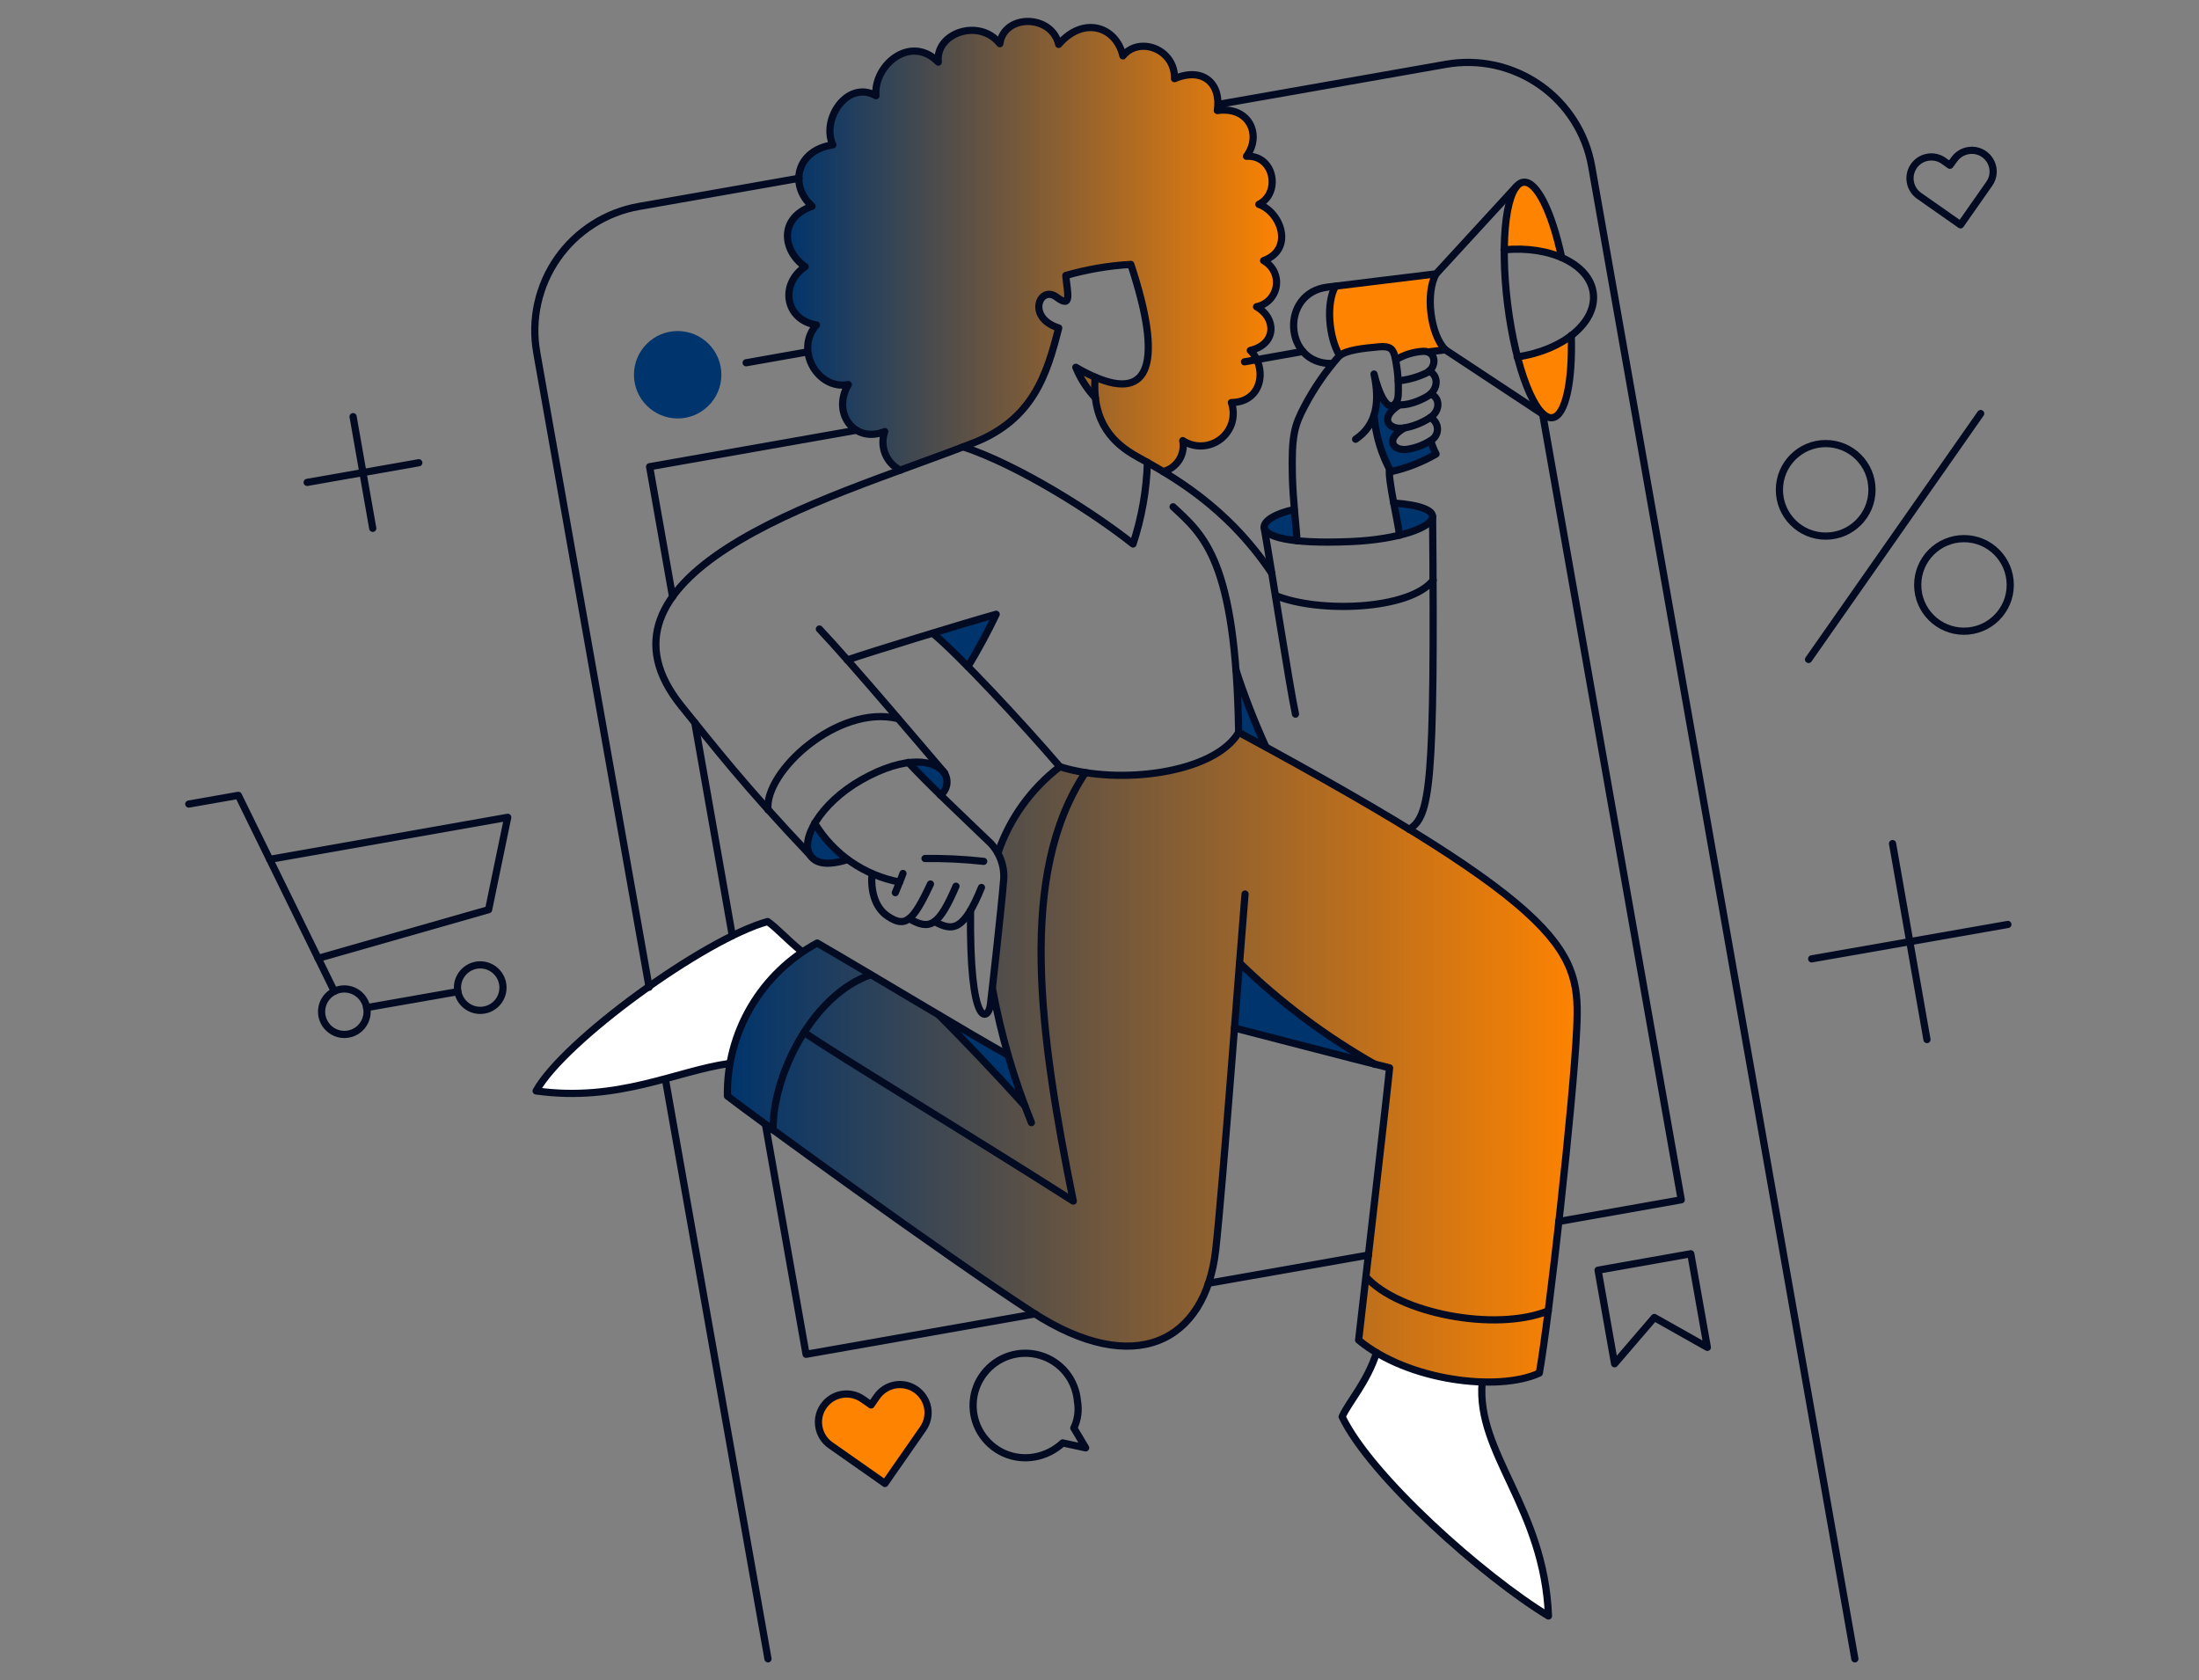 <?xml version="1.0" encoding="UTF-8"?>
<svg id="Group_26140" data-name="Group 26140" xmlns="http://www.w3.org/2000/svg" xmlns:xlink="http://www.w3.org/1999/xlink" viewBox="0 0 522.76 399.48">
  <rect x="0" y="0" width="522.76" height="399.48" fill="#808080" stroke="none"/>
  <defs>
    <style>
      .cls-1 {
        fill: url(#linear-gradient-2);
      }

      .cls-2, .cls-3 {
        fill: none;
        stroke: #030b22;
        stroke-linejoin: round;
        stroke-width: 1.71px;
      }

      .cls-4 {
        fill: #fff;
      }

      .cls-3 {
        stroke-linecap: round;
      }

      .cls-5 {
        fill: #fd8301;
      }

      .cls-6 {
        fill: #00346c;
      }

      .cls-7 {
        fill: url(#linear-gradient);
      }
    </style>
    <linearGradient id="linear-gradient" x1="172.92" y1="251.33" x2="374.89" y2="251.33" gradientUnits="userSpaceOnUse">
      <stop offset="0" stop-color="#00346c"/>
      <stop offset="1" stop-color="#fd8301"/>
    </linearGradient>
    <linearGradient id="linear-gradient-2" x1="187.17" y1="58.62" x2="304.65" y2="58.62" xlink:href="#linear-gradient"/>
  </defs>
  <path class="cls-7" d="M366.28,220.25c-14.69-15.42-53.27-35.96-71.87-46.17-6.31,10.7-29.57,12.11-42.47,8.19-6.85,5.28-11.98,12.44-14.77,20.62,3.24,4.69,0,20.65-1.23,32.3,1.71,9.46,4.3,18.74,7.73,27.72-7.06-7.87-14.46-15.63-20.44-21.51-25.52-15.19-19.74-11.85-28.97-17.24-1.21.62-2.38,1.31-3.51,2.09-5.59,3.77-10.15,8.89-13.26,14.88-3.11,5.98-4.68,12.66-4.57,19.41,3.6,2.96,52.27,38.29,72.65,51.48,24.12,15.55,41.01,7.11,43.47-14.94,1.25-11.45,5.4-65.12,5.63-68.2,6.35,6.73,26.24,22.64,35.68,24.94-.62,6.51-6.93,61.25-7.36,64.78,11.62,9.75,33.23,12.33,42.96,7.84,2.39-14.13,8.04-64.89,8.83-81.97.39-8.5.19-15.11-8.5-24.23Z"/>
  <path class="cls-5" d="M362.1,43.33c-4.1.82-4.56,11.85-4.59,16.07,4.64-.56,9.34.08,13.67,1.82-2.28-10.79-5.93-18.28-9.08-17.89Z"/>
  <path class="cls-5" d="M373.48,79.74c-3.76,2.72-8.15,4.48-12.76,5.1,1.03,3.99,4.18,14.72,8.27,14.46,3.14-.39,4.84-8.52,4.49-19.56Z"/>
  <path class="cls-5" d="M341.39,65.1l-23.94,2.95c-2.26,3.98-1.6,12.12.99,16.45,1.82-1.34,5.93-1.73,9.28-2.09,2.77-.26,3.33.6,3.76,2.16.09.31.14.6.22.96,2.04-1.22,6.24-2.64,7.79-1.87l4.1-.51c-3.59-3.56-4.8-13.51-2.2-18.06Z"/>
  <path class="cls-5" d="M210.38,352.66l-12.94-9.09c-1.46-1.01-2.45-2.56-2.76-4.32-.31-1.74.09-3.54,1.11-4.99,1.01-1.46,2.56-2.45,4.32-2.76,1.74-.31,3.54.09,4.99,1.11l1.99,1.39,1.39-1.99c1.01-1.46,2.56-2.45,4.31-2.76s3.54.09,5,1.11c1.45,1.03,2.44,2.58,2.75,4.32.31,1.74-.09,3.54-1.11,4.99l-9.05,13Z"/>
  <path class="cls-6" d="M161.1,99.48c5.74,0,10.39-4.65,10.39-10.39s-4.65-10.39-10.39-10.39-10.39,4.66-10.39,10.39,4.66,10.39,10.39,10.39Z"/>
  <path class="cls-4" d="M352.36,328.54c-8.82-.22-17.46-2.62-25.11-7.01-2.29,7.06-6.62,11.74-8.18,15.23,6.76,14.21,33.56,38.06,49.05,47.4-.93-25.31-16.64-37.09-15.76-55.63Z"/>
  <path class="cls-4" d="M182.48,219.08c2.21,1.47,4.73,4.38,8.23,7.19-4.48,3.08-8.31,7.01-11.27,11.57-2.95,4.57-4.98,9.67-5.96,15.02-12.68,1.69-26.41,9.26-46.03,6.54,6.63-12,39.93-36.11,55.04-40.31Z"/>
  <path class="cls-6" d="M239.65,250.9c1.12,3.81,2.46,7.84,4.02,12.03-7.06-7.83-14.46-15.62-20.44-21.6,6.89,4.07,12.96,7.63,16.42,9.57Z"/>
  <path class="cls-6" d="M294.64,228.91c-.4,4.72-.79,10-1.22,15.5,2.91.74,23.43,6.11,33.39,8.61-11.7-6.64-22.5-14.74-32.17-24.11Z"/>
  <path class="cls-6" d="M293.81,159.32c2.04,6.23,4.42,12.35,7.14,18.31-2.12-1.16-4.28-2.34-6.54-3.54-.08-5.55-.3-10.44-.6-14.77Z"/>
  <path class="cls-6" d="M193.66,195.74c-1.82,3.16-2.21,6.06-.91,7.75,1.34,1.69,3.76,2.34,8.71.82-3.08-2.38-5.72-5.29-7.79-8.57Z"/>
  <path class="cls-6" d="M224.58,183.83c.49.83.66,1.81.48,2.76-.19.96-.71,1.8-1.47,2.39-2.81-2.77-5.41-5.37-7.62-7.75,4.98-.65,7.1.76,8.61,2.6Z"/>
  <path class="cls-6" d="M236.84,146.03c-2.03,4.26-4.27,8.41-6.71,12.43-3.38-3.42-6.37-6.28-8.41-7.98,6.03-1.81,11.86-3.54,15.12-4.46Z"/>
  <path class="cls-6" d="M307.67,121.13c-4.19.87-7.27,2.64-7.14,4.3,0,2.42,7.5,3.12,7.79,3.16-.13-1.56-.39-4.33-.65-7.45Z"/>
  <path class="cls-6" d="M340.57,122.91c-.08,1.47-3.03,3.17-7.87,4.38-.17-1.52-.79-4.59-1.39-7.67,6.63.48,9.36,1.78,9.26,3.29Z"/>
  <path class="cls-6" d="M340.14,104.72c-1.69,1.07-3.57,1.78-5.54,2.09-3.29.51-5.55-2.26-.74-5.07-3.51.68-6.32-2.21-1.21-5.46-.41,0-.82-.08-1.22-.22-1.04,1.08-3.03.26-4.93-7.14.81,3.09.84,6.34.09,9.45.17,4.64,1.45,9.16,3.73,13.22.08.19.21.39.34.56,3.76-.87,7.38-2.29,10.73-4.2-.51-1.03-.93-2.1-1.25-3.21Z"/>
  <path class="cls-1" d="M300.35,61.99c7.36-2.69,4.11-11.57-1.13-13.39,5.29-2.63,3.68-11.77-2.94-11.43,3.73-4.98.74-11.95-6.93-10.87.99-6.31-3.34-10.48-10.18-7.58.17-7.1-8.43-10.18-12.25-5.41-1.6-7.01-9.4-9.57-15.29-2.73-1.6-7.14-12.94-7.36-13.98-.17-4.81-6.15-15.37-2.64-14.64,4.38-6.53-6.71-15.41.65-14.81,7.98-6.79-3.81-13.07,5.58-10.26,11.69-8.61,1.25-10.48,9.57-4.93,14.59-8.09,2.86-6.93,10.73-1.64,14.38-6.2,4.24-4.68,12.68,2.68,13.81-5.28,5.93.35,15.59,7.58,14.2-4.02,6.71,1.48,14.12,8.66,11.17-.62,1.72-.58,3.6.1,5.29.67,1.7,1.95,3.08,3.58,3.9,5.15-1.86,17.41-6.5,17.41-6.5,14.12-5.5,17.49-16.19,20.21-27.32-7.83-2.51-4.41-10.35-.47-7.32,3.76,2.91,2.55-.99,2.17-5.15,5.03-1.48,10.22-2.36,15.45-2.64,6.42,19.31,5.32,28.74-2.48,28.38-3.75-.54-7.34-1.85-10.55-3.87,1.08,2.71,2.67,5.17,4.68,7.28,0,4.49,3.18,10.19,9.91,13.94l2.43,1.34c1.16.65,2.46,1.39,3.81,2.21,1.57-.4,2.92-1.39,3.78-2.76.87-1.37,1.16-3.02.85-4.6,1.36.89,2.95,1.33,4.57,1.26,1.62-.07,3.18-.64,4.46-1.64s2.21-2.37,2.67-3.93c.46-1.55.41-3.21-.14-4.74,7.54-.09,8.53-8.4,4.51-12.39,6.36-1.52,6.1-7.84,1.42-10.39,5.89-1.86,6.19-8.4,1.69-10.95Z"/>
  <path class="cls-3" d="M325.34,298.36l-38.07,6.71"/>
  <path class="cls-3" d="M366.73,98.44l32.95,186.79-29.14,5.16"/>
  <path class="cls-3" d="M295.85,86.02l13.86-2.47"/>
  <path class="cls-3" d="M159.89,141.88l-5.46-30.93,48.78-8.61"/>
  <path class="cls-3" d="M174.09,222.45l-8.92-50.66"/>
  <path class="cls-3" d="M246.1,312.34l-54.48,9.62-9.65-54.65"/>
  <path class="cls-3" d="M440.95,394.36l-62.57-354.83c-.68-3.87-2.12-7.57-4.23-10.88-2.11-3.32-4.85-6.18-8.07-8.43-3.21-2.24-6.85-3.84-10.69-4.69-3.83-.84-7.79-.92-11.66-.24l-54.1,9.53M182.57,394.36l-24.38-137.75M189.95,42.38l-38.07,6.7c-3.87.68-7.57,2.12-10.88,4.23s-6.19,4.84-8.44,8.06c-2.26,3.22-3.85,6.85-4.71,10.69-.85,3.84-.95,7.81-.26,11.67v.05l26.72,150.92"/>
  <path class="cls-3" d="M434.02,127.45c6.07,0,11-4.92,11-11s-4.92-11-11-11-11.01,4.92-11.01,11,4.93,11,11.01,11Z"/>
  <path class="cls-3" d="M466.89,150.06c6.07,0,11-4.92,11-11s-4.92-11.01-11-11.01-11,4.93-11,11.01,4.92,11,11,11Z"/>
  <path class="cls-3" d="M429.94,156.77l40.92-58.46"/>
  <path class="cls-3" d="M471.73,36.69c-1.09-.79-2.45-1.11-3.78-.89-1.33.21-2.52.93-3.32,2.02l-1.08,1.47s-1.6-1.12-1.65-1.16c-1.12-.73-2.47-.99-3.78-.72-1.31.26-2.46,1.04-3.2,2.14-.74,1.12-1.03,2.47-.77,3.78.24,1.31.99,2.47,2.1,3.24l9.82,6.88,6.88-9.83c.74-1.08,1.03-2.42.8-3.7-.23-1.29-.95-2.45-2.01-3.22Z"/>
  <path class="cls-3" d="M255.27,339.5c.96-1.98,1.25-4.2.87-6.37-.21-2.5-1.15-4.88-2.73-6.83-1.58-1.95-3.71-3.37-6.12-4.08s-4.97-.68-7.36.09c-2.38.77-4.48,2.24-6.02,4.24-1.53,1.98-2.43,4.39-2.56,6.89-.14,2.5.48,4.99,1.78,7.13,1.3,2.14,3.21,3.85,5.5,4.89,2.28,1.03,4.83,1.34,7.29.91,2.52-.44,4.84-1.6,6.71-3.34l5.46,1.17-2.81-4.72Z"/>
  <path class="cls-3" d="M383.83,324.21l9.45-11,12.6,7.1-3.94-22.25-22.04,3.9,3.93,22.25Z"/>
  <path class="cls-3" d="M177.38,86.24l14.56-2.58"/>
  <path class="cls-3" d="M81.86,245.92c2.99,0,5.41-2.43,5.41-5.41s-2.43-5.41-5.41-5.41-5.41,2.43-5.41,5.41,2.43,5.41,5.41,5.41Z"/>
  <path class="cls-3" d="M114.16,240.2c2.99,0,5.41-2.42,5.41-5.41s-2.43-5.41-5.41-5.41-5.41,2.43-5.41,5.41,2.43,5.41,5.41,5.41Z"/>
  <path class="cls-3" d="M87.14,239.55l21.7-3.81"/>
  <path class="cls-3" d="M44.88,191.15l11.78-2.07,22.81,46.58"/>
  <path class="cls-3" d="M75.62,227.83l40.53-11.57,4.55-21.96-56.6,10"/>
  <path class="cls-3" d="M83.94,99.05l4.67,26.55"/>
  <path class="cls-3" d="M99.56,110.01l-26.54,4.67"/>
  <path class="cls-3" d="M449.91,200.55l8.18,46.58"/>
  <path class="cls-3" d="M477.32,219.77l-46.64,8.18"/>
  <path class="cls-3" d="M332.7,127.24c-.35-3.2-2.78-13.38-2.38-15.72"/>
  <path class="cls-3" d="M326.64,98.75c.38,4.69,1.74,9.25,4.02,13.38,3.77-.85,7.4-2.27,10.73-4.2-.52-1-.95-2.06-1.25-3.16"/>
  <path class="cls-3" d="M373.53,79.74c.34,11.04-1.39,19.19-4.5,19.56-3.99.49-8.75-11.65-10.65-27.11-1.9-15.45-.22-28.4,3.77-28.87,3.16-.39,6.79,7.1,9.09,17.88"/>
  <path class="cls-3" d="M343.61,83.16c-3.59-3.56-4.81-13.51-2.21-18.06"/>
  <path class="cls-3" d="M318.45,84.51c-2.6-4.33-3.25-12.48-.99-16.45"/>
  <path class="cls-3" d="M357.55,59.39c10.95-1.08,20.4,3.42,21.22,10.35.82,6.93-7.19,13.55-18.09,15.11"/>
  <path class="cls-3" d="M339.49,83.67l4.11-.51,23.52,15.54"/>
  <path class="cls-3" d="M360.45,44.36l-19.05,20.74-25.84,3.16c-11.35,1.39-10.39,18.45,1.08,18.15"/>
  <path class="cls-3" d="M307.67,121.13c-4.24.87-7.27,2.64-7.14,4.25.17,2.12,5.63,4.01,20.61,3.37,11.43-.48,19.33-3.42,19.44-5.89.07-1.47-2.68-2.81-9.26-3.28"/>
  <path class="cls-3" d="M223.58,189.03c.76-.59,1.29-1.44,1.47-2.39.18-.95.01-1.93-.48-2.76-1.99-3.13-9.01-4.6-19.79,1.52-9.96,5.65-14.82,14.57-12.03,18.14,1.31,1.68,3.77,2.34,8.71.82"/>
  <path class="cls-3" d="M215.92,181.24c5.07,5.46,12.04,11.98,19.53,19.18,1.2,1.25,2.1,2.76,2.63,4.41.54,1.65.68,3.41.44,5.12-.26,3.82-2.69,25.81-3.08,28.93-.52,3.89-5.01,5.97-4.72-22.44"/>
  <path class="cls-3" d="M193.66,195.7c2.19,3.62,5.12,6.75,8.6,9.16,3.49,2.4,7.44,4.06,11.6,4.83"/>
  <path class="cls-3" d="M214.66,207.65c-.26.82-1.64,4.07-1.82,4.56"/>
  <path class="cls-3" d="M207.3,207.73c-.31,3.51.43,7.89,3.76,10.1,4.11,2.73,5.89,1.42,10.14-7.67"/>
  <path class="cls-3" d="M216.13,218.38c4.85,2.86,7.02,1.9,11.13-7.7"/>
  <path class="cls-3" d="M222.19,219.08c4.42,2.51,7.02,1.99,11.13-8.1"/>
  <path class="cls-3" d="M219.9,204.09c4.66-.06,9.31.17,13.95.68"/>
  <path class="cls-3" d="M194.79,149.54c7.01,7.36,25.84,29.62,29.79,34.25"/>
  <path class="cls-3" d="M201.41,156.9c4.64-1.64,27.5-8.66,35.41-10.87-2.03,4.25-4.28,8.4-6.71,12.43"/>
  <path class="cls-3" d="M235.93,235.01c2.01,10.92,5.1,21.59,9.26,31.87"/>
  <path class="cls-3" d="M221.73,150.54c6.23,5.15,21.13,21.13,30.22,31.73-6.84,5.23-11.96,12.37-14.72,20.52"/>
  <path class="cls-3" d="M182.57,192.49c-.87-9.09,16.67-25.11,30.91-21.65"/>
  <path class="cls-3" d="M308.36,128.58c-.17-2.86-.99-9.7-1.13-15.46-.22-9.61.48-11.99,2.95-16.64,2.23-4.24,4.97-8.2,8.14-11.82,1.71-1.49,6.02-1.89,9.48-2.21,2.77-.25,3.32.6,3.77,2.17.68,3.05.96,6.19.82,9.31-.09,2.64-3.03,5.77-5.75-5.01,1.38,6.45.73,12.08-4.38,15.5"/>
  <path class="cls-3" d="M340.1,93.68c2.3.82,2.32,3.98-.08,5.58-1.87,1.23-3.95,2.07-6.15,2.47-3.52.66-6.32-2.21-1.22-5.46"/>
  <path class="cls-3" d="M340,99.26c.51.25.93.63,1.24,1.11.31.48.47,1.03.49,1.58.01.57-.14,1.13-.41,1.61-.28.49-.7.89-1.2,1.16-1.67,1.07-3.57,1.78-5.54,2.09-3.29.5-5.54-2.26-.74-5.07"/>
  <path class="cls-3" d="M331.87,85.5c1.96-1.17,4.18-1.85,6.46-1.98,3.2-.19,3.46,4.1.39,5.32-2.01.91-4.14,1.48-6.32,1.7"/>
  <path class="cls-3" d="M339.71,88.22c2.3.96,2.3,4.25-.22,5.89-1.25.82-5.2,2.73-7.87,1.95"/>
  <path class="cls-3" d="M278.87,120.48c7.19,6.71,14.94,12.6,15.59,53.61,79.41,42.91,81.19,52.3,80.37,70.41-.77,17.14-6.59,69.02-8.89,81.92-9.7,4.5-31.27,1.9-42.96-7.84,1.48-12.99,6.93-59.88,7.36-64.72-7.32-1.77-33.59-8.66-36.88-9.48"/>
  <path class="cls-3" d="M324.77,303.6c7.79,8.61,30.57,13.12,43.3,8.04"/>
  <path class="cls-3" d="M295.98,212.54c-1.04,12.08-5.3,69.71-6.97,84.57-2.48,22.04-19.37,30.52-43.47,14.94-20.32-13.14-67.72-47.63-72.61-51.49-.13-7.43,1.81-14.76,5.57-21.17,3.77-6.42,9.22-11.67,15.77-15.2,13.3,7.71,36.98,22.05,45.37,26.66"/>
  <path class="cls-3" d="M183.78,268.61c-.13-13.07,9.4-32.09,23.17-36.88"/>
  <path class="cls-3" d="M251.95,182.27c13.94,4.42,36.62,1.69,42.51-8.14"/>
  <path class="cls-3" d="M258.04,183.66c-16.1,24.11-11,61.83-2.89,101.88-25.21-16.07-57.33-35.41-63.96-40.1"/>
  <path class="cls-3" d="M327.24,321.57c-2.26,7.06-6.62,11.73-8.18,15.23,6.76,14.16,33.6,38.02,49.05,47.37-.99-25.75-17.23-38.71-15.76-55.55"/>
  <path class="cls-3" d="M190.71,226.27c-3.5-2.77-6.02-5.67-8.23-7.19-15.11,4.2-48.4,28.32-55.03,40.27,19.61,2.73,33.38-4.81,46.03-6.54"/>
  <path class="cls-3" d="M340.57,122.91c.57,64.47-.6,71.1-5.58,74.26"/>
  <path class="cls-3" d="M300.52,125.43c1.78,10.04,5.98,37.49,7.45,44.34"/>
  <path class="cls-3" d="M303.21,141.57c10.26,4.24,31.95,3.46,37.5-3.65"/>
  <path class="cls-3" d="M294.68,228.91c9.65,9.38,20.47,17.48,32.18,24.12"/>
  <path class="cls-3" d="M223.23,241.33c5.93,5.98,13.38,13.73,20.44,21.6"/>
  <path class="cls-3" d="M293.81,159.28c2.03,6.24,4.41,12.35,7.14,18.32"/>
  <path class="cls-3" d="M260.34,89.67c-1.57-.68-3.11-1.47-4.59-2.35,1.09,2.69,2.67,5.15,4.66,7.27"/>
  <path class="cls-3" d="M192.52,203.21c-15.36-16.16-22.94-25.97-30.52-35.35-12.12-15.03-4.9-27.37,10.83-37.55,16.41-10.61,39.65-17.64,58.58-25.02,14.12-5.52,17.46-16.2,20.27-27.32-7.84-2.51-4.43-10.33-.48-7.32,3.76,2.86,2.51-1.05,2.17-5.16,5.04-1.45,10.22-2.34,15.46-2.63,7.76,23.5,4.48,32.38-8.49,26.8-.83,10.94,4.54,15.88,10,18.92,7.92,4.42,21.22,11.61,32,27.71"/>
  <path class="cls-3" d="M229,106.24c13.12,4.33,30.99,15.63,40.35,23.09,2.07-6.27,3.22-12.81,3.42-19.41"/>
  <path class="cls-3" d="M214.01,111.77c-1.63-.82-2.89-2.2-3.58-3.9-.67-1.69-.71-3.57-.1-5.28-7.19,2.94-12.68-4.42-8.66-11.17-7.24,1.39-12.86-8.27-7.58-14.16-7.36-1.16-8.89-9.61-2.69-13.86-5.28-3.65-6.45-11.51,1.65-14.37-5.55-5.01-3.68-13.34,4.93-14.59-2.81-6.11,3.46-15.5,10.26-11.69-.6-7.28,8.27-14.68,14.81-7.98-.74-7.02,9.83-10.53,14.63-4.38,1.05-7.19,12.39-6.97,13.99.17,5.89-6.84,13.67-4.28,15.28,2.73,3.82-4.76,12.43-1.69,12.26,5.41,6.84-2.89,11.17,1.25,10.18,7.58,7.66-1.08,10.64,5.89,6.93,10.87,6.67-.34,8.23,8.79,2.94,11.43,5.24,1.82,8.49,10.7,1.13,13.38,1.06.58,1.93,1.48,2.46,2.56.55,1.08.73,2.31.55,3.51-.18,1.2-.73,2.31-1.57,3.19s-1.94,1.47-3.12,1.7c4.67,2.55,4.93,8.89-1.48,10.39,4.03,3.98,3.03,12.31-4.5,12.39.54,1.53.58,3.18.14,4.74-.46,1.55-1.39,2.93-2.67,3.93-1.28.99-2.84,1.57-4.46,1.64-1.62.07-3.21-.38-4.57-1.26.31,1.58,0,3.24-.85,4.6-.87,1.37-2.22,2.35-3.78,2.76"/>
  <path class="cls-2" d="M210.38,352.66l-12.96-9.09c-1.45-1.01-2.44-2.56-2.75-4.32-.31-1.74.08-3.54,1.11-4.99,1.01-1.46,2.56-2.45,4.31-2.76,1.75-.31,3.54.09,5,1.11l1.99,1.39,1.38-1.99c1.03-1.46,2.58-2.45,4.32-2.76s3.54.09,4.99,1.11c1.46,1.03,2.45,2.58,2.76,4.32.31,1.74-.09,3.54-1.11,4.99l-9.05,13Z"/>
</svg>